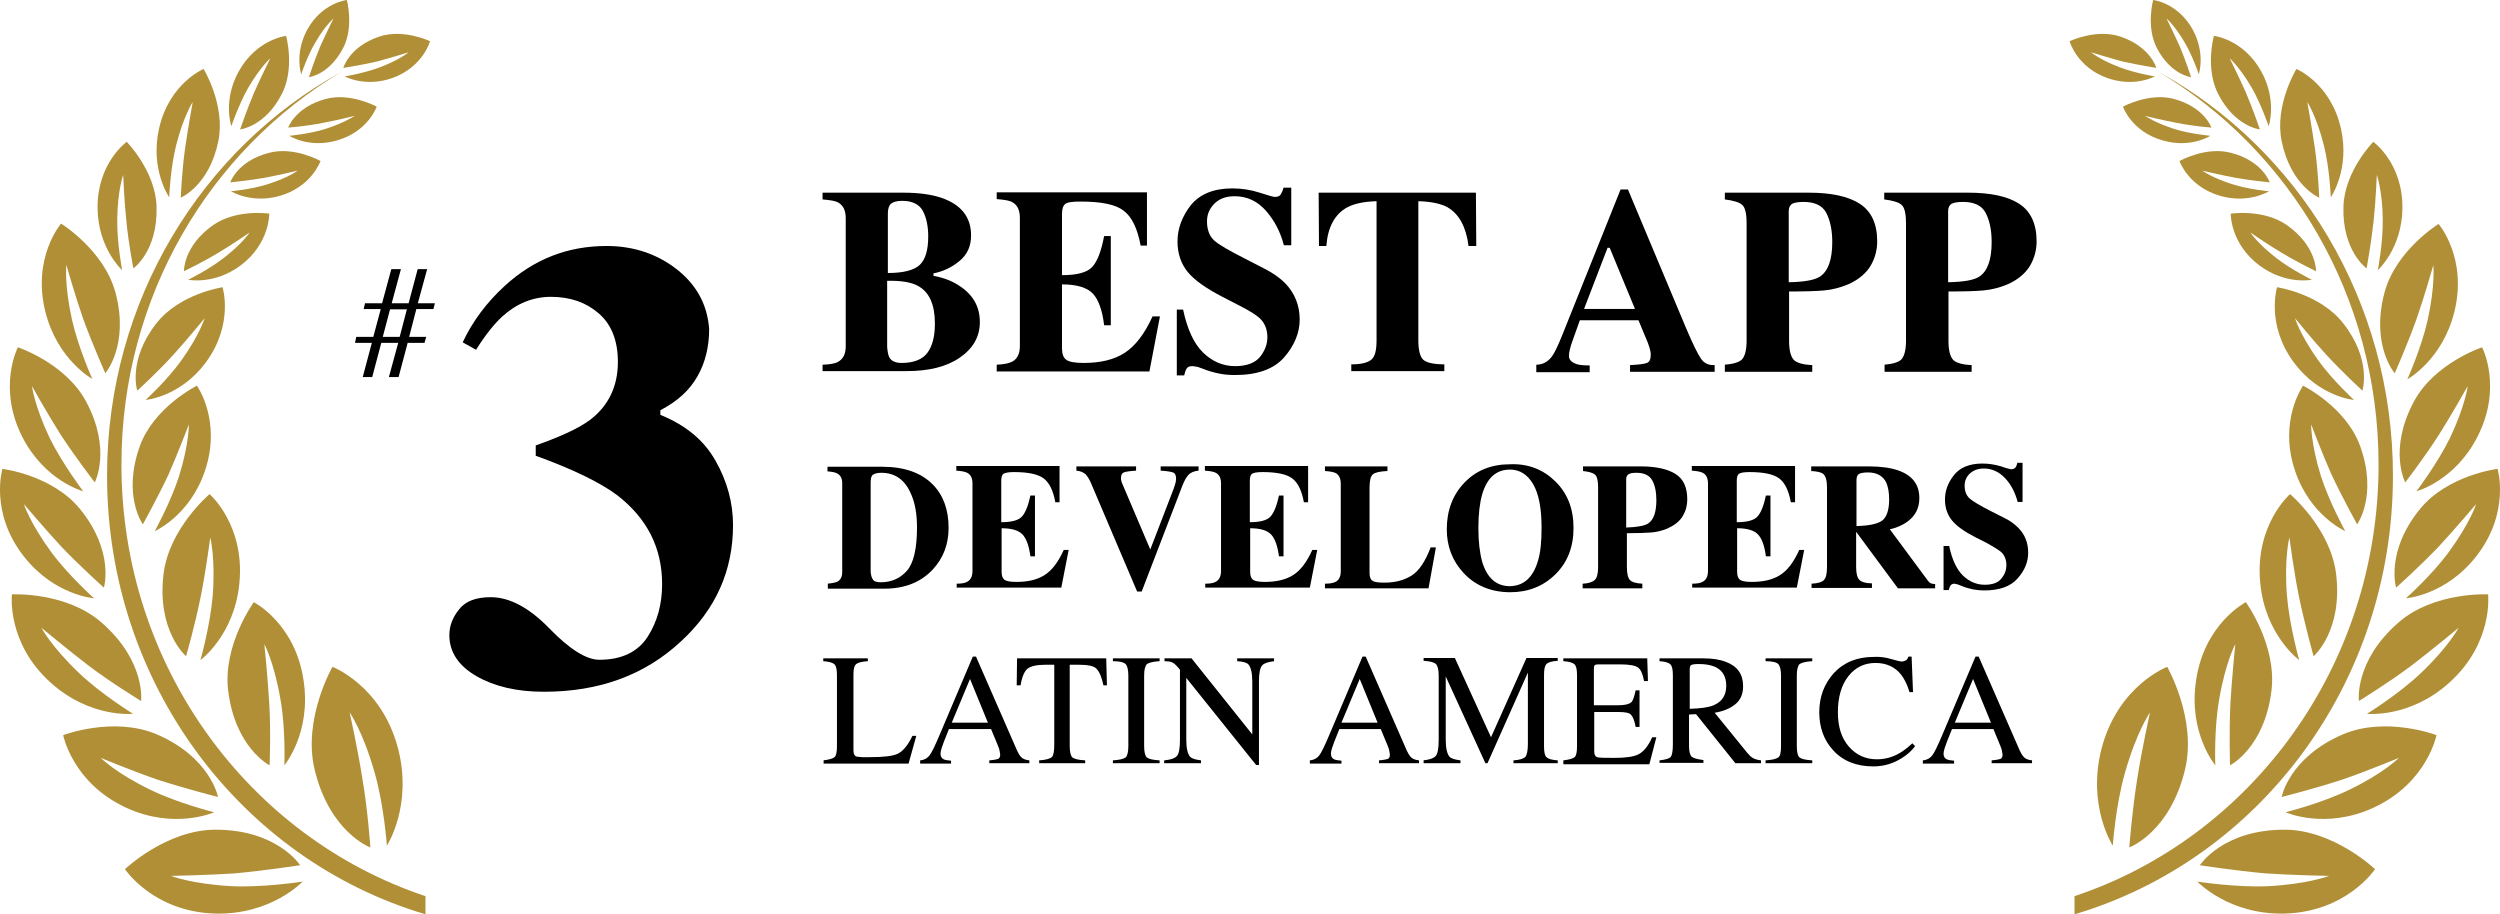 <svg xmlns="http://www.w3.org/2000/svg" width="175" height="64" viewBox="0 0 175 64" fill="none"><path d="M25.926 59.322C25.926 59.322 23.075 58.277 22.018 53.848C21.183 50.314 23.271 46.681 23.271 46.681C23.271 46.681 26.712 47.975 27.867 52.404C28.899 56.411 27.081 59.197 27.081 59.197C27.081 59.197 26.884 56.361 26.221 54.072C25.41 51.21 24.476 49.866 24.476 49.866C24.476 49.866 25.066 52.554 25.36 54.47C25.754 56.734 25.926 59.322 25.926 59.322Z" fill="#B08F36"></path><path d="M18.872 53.574C18.872 53.574 16.464 52.355 15.973 48.348C15.579 45.163 17.767 42.152 17.767 42.152C17.767 42.152 20.691 43.645 21.256 47.676C21.797 51.309 19.905 53.574 19.905 53.574C19.905 53.574 20.003 51.036 19.634 48.971C19.192 46.358 18.504 45.089 18.504 45.089C18.504 45.089 18.75 47.502 18.848 49.244C18.971 51.285 18.872 53.574 18.872 53.574Z" fill="#B08F36"></path><path d="M21.011 60.566C21.011 60.566 19.413 58.078 15.088 58.078C11.647 58.078 8.747 60.84 8.747 60.84C8.747 60.84 10.713 63.826 15.063 63.95C18.995 64.05 21.183 61.711 21.183 61.711C21.183 61.711 18.504 62.134 16.243 62.034C13.417 61.885 11.967 61.313 11.967 61.313C11.967 61.313 14.572 61.263 16.415 61.138C18.578 60.939 21.011 60.566 21.011 60.566Z" fill="#B08F36"></path><path d="M15.26 55.788C15.26 55.788 14.744 53.026 10.984 51.409C7.961 50.115 4.422 51.459 4.422 51.459C4.422 51.459 5.061 54.793 8.821 56.535C12.212 58.103 14.989 56.858 14.989 56.858C14.989 56.858 12.483 56.236 10.541 55.291C8.108 54.121 7.051 53.051 7.051 53.051C7.051 53.051 9.337 53.997 11.008 54.569C12.999 55.216 15.26 55.788 15.26 55.788Z" fill="#B08F36"></path><path d="M9.878 49.07C9.878 49.07 10.222 46.283 7.101 43.571C4.618 41.406 0.834 41.605 0.834 41.605C0.834 41.605 0.441 44.989 3.537 47.776C6.314 50.289 9.312 49.966 9.312 49.966C9.312 49.966 7.125 48.622 5.552 47.129C3.586 45.263 2.898 43.944 2.898 43.944C2.898 43.944 4.815 45.536 6.216 46.606C7.862 47.851 9.878 49.07 9.878 49.07Z" fill="#B08F36"></path><path d="M7.273 41.132C7.273 41.132 8.035 38.619 5.602 35.633C3.66 33.244 0.17 32.821 0.17 32.821C0.17 32.821 -0.739 35.857 1.645 38.918C3.783 41.68 6.585 41.879 6.585 41.879C6.585 41.879 4.791 40.286 3.586 38.644C2.087 36.603 1.669 35.285 1.669 35.285C1.669 35.285 3.169 37.051 4.299 38.271C5.651 39.689 7.273 41.132 7.273 41.132Z" fill="#B08F36"></path><path d="M6.634 33.767C6.634 33.767 7.838 31.477 6.019 28.093C4.569 25.406 1.252 24.311 1.252 24.311C1.252 24.311 -0.198 27.098 1.547 30.557C3.119 33.667 5.823 34.389 5.823 34.389C5.823 34.389 4.373 32.473 3.488 30.681C2.407 28.417 2.235 27.023 2.235 27.023C2.235 27.023 3.365 29.039 4.25 30.432C5.307 32.05 6.634 33.767 6.634 33.767Z" fill="#B08F36"></path><path d="M7.371 26.128C7.371 26.128 9.067 24.162 8.084 20.479C7.273 17.493 4.274 15.652 4.274 15.652C4.274 15.652 2.235 18.016 3.169 21.798C4.004 25.182 6.462 26.526 6.462 26.526C6.462 26.526 5.479 24.336 5.036 22.37C4.496 19.907 4.643 18.538 4.643 18.538C4.643 18.538 5.282 20.778 5.823 22.32C6.486 24.137 7.371 26.128 7.371 26.128Z" fill="#B08F36"></path><path d="M9.337 18.787C9.337 18.787 11.057 17.568 10.959 14.457C10.885 11.969 8.87 9.928 8.87 9.928C8.87 9.928 6.806 11.397 6.83 14.557C6.855 17.393 8.551 18.911 8.551 18.911C8.551 18.911 8.182 16.995 8.207 15.353C8.231 13.313 8.624 12.243 8.624 12.243C8.624 12.243 8.698 14.134 8.845 15.453C8.993 17.045 9.337 18.787 9.337 18.787Z" fill="#B08F36"></path><path d="M12.655 13.835C12.655 13.835 14.645 13.014 15.284 9.879C15.8 7.365 14.252 4.827 14.252 4.827C14.252 4.827 11.844 5.823 11.131 9.008C10.492 11.869 11.844 13.81 11.844 13.81C11.844 13.81 11.918 11.795 12.335 10.152C12.851 8.112 13.49 7.142 13.49 7.142C13.49 7.142 13.146 9.058 12.95 10.426C12.729 11.994 12.655 13.835 12.655 13.835Z" fill="#B08F36"></path><path d="M16.808 9.058C16.808 9.058 18.528 8.883 19.708 6.619C20.666 4.802 20.027 2.513 20.027 2.513C20.027 2.513 17.963 2.737 16.71 5.002C15.579 7.042 16.194 8.834 16.194 8.834C16.194 8.834 16.71 7.316 17.373 6.146C18.233 4.678 18.922 4.081 18.922 4.081C18.922 4.081 18.233 5.474 17.791 6.47C17.275 7.689 16.808 9.058 16.808 9.058Z" fill="#B08F36"></path><path d="M21.625 5.4C21.625 5.4 23.026 5.25 24.009 3.384C24.795 1.891 24.279 0 24.279 0C24.279 0 22.583 0.174 21.527 2.04C20.593 3.732 21.084 5.201 21.084 5.201C21.084 5.201 21.502 3.932 22.067 2.986C22.755 1.792 23.345 1.294 23.345 1.294C23.345 1.294 22.78 2.439 22.411 3.26C21.994 4.255 21.625 5.4 21.625 5.4Z" fill="#B08F36"></path><path d="M13.023 45.935C13.023 45.935 10.959 44.168 11.45 40.162C11.844 36.977 14.67 34.588 14.67 34.588C14.67 34.588 17.152 36.728 16.759 40.809C16.415 44.467 14.031 46.208 14.031 46.208C14.031 46.208 14.719 43.77 14.891 41.68C15.088 39.042 14.719 37.624 14.719 37.624C14.719 37.624 14.4 40.037 14.056 41.729C13.662 43.745 13.023 45.935 13.023 45.935Z" fill="#B08F36"></path><path d="M10.001 36.703C10.001 36.703 8.551 34.712 9.779 31.253C10.762 28.491 13.785 26.998 13.785 26.998C13.785 26.998 15.53 29.437 14.351 32.946C13.294 36.106 10.836 37.176 10.836 37.176C10.836 37.176 11.942 35.16 12.532 33.344C13.245 31.03 13.22 29.711 13.22 29.711C13.22 29.711 12.434 31.776 11.795 33.219C11.008 34.886 10.001 36.703 10.001 36.703Z" fill="#B08F36"></path><path d="M9.607 27.347C9.607 27.347 8.919 25.207 10.959 22.619C12.581 20.554 15.579 20.106 15.579 20.106C15.579 20.106 16.39 22.694 14.4 25.381C12.606 27.795 10.197 27.994 10.197 27.994C10.197 27.994 11.721 26.6 12.729 25.182C13.982 23.415 14.326 22.271 14.326 22.271C14.326 22.271 13.072 23.813 12.114 24.858C11.008 26.078 9.607 27.347 9.607 27.347Z" fill="#B08F36"></path><path d="M12.876 18.986C12.876 18.986 12.827 17.244 14.891 15.776C16.538 14.607 18.848 14.955 18.848 14.955C18.848 14.955 18.897 17.045 16.833 18.588C14.989 19.956 13.171 19.583 13.171 19.583C13.171 19.583 14.596 18.887 15.653 18.065C16.98 17.045 17.472 16.274 17.472 16.274C17.472 16.274 16.218 17.145 15.284 17.692C14.178 18.364 12.876 18.986 12.876 18.986Z" fill="#B08F36"></path><path d="M16.12 12.765C16.12 12.765 16.611 11.272 18.823 10.7C20.593 10.227 22.436 11.272 22.436 11.272C22.436 11.272 21.822 13.064 19.585 13.711C17.594 14.283 16.169 13.387 16.169 13.387C16.169 13.387 17.594 13.263 18.75 12.89C20.175 12.442 20.838 11.944 20.838 11.944C20.838 11.944 19.487 12.268 18.528 12.442C17.422 12.641 16.12 12.765 16.12 12.765Z" fill="#B08F36"></path><path d="M20.175 8.933C20.175 8.933 20.666 7.49 22.829 6.918C24.549 6.47 26.368 7.465 26.368 7.465C26.368 7.465 25.778 9.207 23.591 9.829C21.625 10.401 20.249 9.505 20.249 9.505C20.249 9.505 21.649 9.381 22.755 9.033C24.156 8.585 24.82 8.112 24.82 8.112C24.82 8.112 23.517 8.435 22.559 8.61C21.453 8.834 20.175 8.933 20.175 8.933Z" fill="#B08F36"></path><path d="M24.033 4.753C24.033 4.753 24.427 3.285 26.54 2.563C28.236 1.991 30.104 2.886 30.104 2.886C30.104 2.886 29.612 4.678 27.498 5.449C25.582 6.146 24.132 5.35 24.132 5.35C24.132 5.35 25.508 5.126 26.614 4.703C27.99 4.18 28.604 3.658 28.604 3.658C28.604 3.658 27.326 4.056 26.392 4.305C25.311 4.554 24.033 4.753 24.033 4.753Z" fill="#B08F36"></path><path d="M8.501 32.523C8.501 20.753 14.694 10.501 23.91 5.026C14.154 10.376 7.494 21.026 7.494 33.294C7.494 47.901 16.906 60.193 29.784 64V62.731C17.447 58.625 8.501 46.656 8.501 32.523Z" fill="url(#paint0_linear_137_1129)"></path><path d="M149.05 59.322C149.05 59.322 151.901 58.277 152.957 53.848C153.793 50.314 151.704 46.681 151.704 46.681C151.704 46.681 148.263 47.975 147.108 52.404C146.076 56.411 147.895 59.197 147.895 59.197C147.895 59.197 148.091 56.361 148.755 54.072C149.566 51.21 150.5 49.866 150.5 49.866C150.5 49.866 149.91 52.554 149.615 54.47C149.246 56.734 149.05 59.322 149.05 59.322Z" fill="#B08F36"></path><path d="M156.103 53.574C156.103 53.574 158.511 52.355 159.003 48.348C159.396 45.163 157.209 42.152 157.209 42.152C157.209 42.152 154.284 43.645 153.719 47.676C153.179 51.309 155.071 53.574 155.071 53.574C155.071 53.574 154.973 51.036 155.341 48.971C155.784 46.358 156.472 45.089 156.472 45.089C156.472 45.089 156.226 47.502 156.128 49.244C156.029 51.285 156.103 53.574 156.103 53.574Z" fill="#B08F36"></path><path d="M153.99 60.566C153.99 60.566 155.587 58.078 159.912 58.078C163.353 58.078 166.253 60.84 166.253 60.84C166.253 60.84 164.287 63.826 159.937 63.95C156.005 64.05 153.817 61.711 153.817 61.711C153.817 61.711 156.496 62.134 158.757 62.034C161.583 61.885 163.033 61.313 163.033 61.313C163.033 61.313 160.428 61.263 158.585 61.138C156.398 60.939 153.99 60.566 153.99 60.566Z" fill="#B08F36"></path><path d="M159.716 55.788C159.716 55.788 160.232 53.026 163.992 51.409C167.015 50.115 170.554 51.459 170.554 51.459C170.554 51.459 169.915 54.793 166.154 56.535C162.763 58.103 159.986 56.858 159.986 56.858C159.986 56.858 162.493 56.236 164.434 55.291C166.867 54.121 167.924 53.051 167.924 53.051C167.924 53.051 165.638 53.997 163.967 54.569C162.001 55.216 159.716 55.788 159.716 55.788Z" fill="#B08F36"></path><path d="M165.122 49.07C165.122 49.07 164.778 46.283 167.899 43.571C170.382 41.406 174.166 41.605 174.166 41.605C174.166 41.605 174.559 44.989 171.463 47.776C168.686 50.289 165.688 49.966 165.688 49.966C165.688 49.966 167.875 48.622 169.448 47.129C171.414 45.263 172.102 43.944 172.102 43.944C172.102 43.944 170.185 45.536 168.784 46.606C167.113 47.851 165.122 49.07 165.122 49.07Z" fill="#B08F36"></path><path d="M167.727 41.132C167.727 41.132 166.965 38.619 169.398 35.633C171.34 33.244 174.83 32.821 174.83 32.821C174.83 32.821 175.739 35.857 173.355 38.918C171.217 41.68 168.415 41.879 168.415 41.879C168.415 41.879 170.209 40.286 171.414 38.644C172.913 36.603 173.331 35.285 173.331 35.285C173.331 35.285 171.831 37.051 170.701 38.271C169.349 39.689 167.727 41.132 167.727 41.132Z" fill="#B08F36"></path><path d="M168.366 33.767C168.366 33.767 167.162 31.477 168.981 28.093C170.431 25.406 173.748 24.311 173.748 24.311C173.748 24.311 175.198 27.098 173.429 30.557C171.856 33.667 169.153 34.389 169.153 34.389C169.153 34.389 170.603 32.473 171.487 30.681C172.569 28.417 172.741 27.023 172.741 27.023C172.741 27.023 171.61 29.039 170.726 30.432C169.693 32.05 168.366 33.767 168.366 33.767Z" fill="#B08F36"></path><path d="M167.629 26.128C167.629 26.128 165.933 24.162 166.916 20.479C167.703 17.518 170.701 15.677 170.701 15.677C170.701 15.677 172.741 18.04 171.807 21.823C170.971 25.207 168.514 26.55 168.514 26.55C168.514 26.55 169.497 24.361 169.939 22.395C170.48 19.932 170.332 18.563 170.332 18.563C170.332 18.563 169.693 20.802 169.153 22.345C168.514 24.137 167.629 26.128 167.629 26.128Z" fill="#B08F36"></path><path d="M165.663 18.787C165.663 18.787 163.943 17.568 164.041 14.457C164.115 11.969 166.13 9.928 166.13 9.928C166.13 9.928 168.194 11.397 168.17 14.557C168.145 17.393 166.449 18.911 166.449 18.911C166.449 18.911 166.818 16.995 166.793 15.353C166.769 13.313 166.376 12.243 166.376 12.243C166.376 12.243 166.302 14.134 166.154 15.453C165.982 17.045 165.663 18.787 165.663 18.787Z" fill="#B08F36"></path><path d="M162.345 13.835C162.345 13.835 160.355 13.014 159.716 9.879C159.2 7.365 160.748 4.827 160.748 4.827C160.748 4.827 163.156 5.823 163.869 9.008C164.508 11.869 163.156 13.81 163.156 13.81C163.156 13.81 163.083 11.795 162.665 10.152C162.149 8.112 161.51 7.142 161.51 7.142C161.51 7.142 161.854 9.058 162.05 10.426C162.272 11.994 162.345 13.835 162.345 13.835Z" fill="#B08F36"></path><path d="M158.192 9.058C158.192 9.058 156.472 8.883 155.292 6.619C154.334 4.802 154.973 2.513 154.973 2.513C154.973 2.513 157.037 2.737 158.29 5.002C159.421 7.042 158.806 8.834 158.806 8.834C158.806 8.834 158.29 7.316 157.627 6.146C156.767 4.678 156.078 4.081 156.078 4.081C156.078 4.081 156.767 5.474 157.209 6.47C157.725 7.689 158.192 9.058 158.192 9.058Z" fill="#B08F36"></path><path d="M153.375 5.4C153.375 5.4 151.974 5.25 150.991 3.384C150.205 1.891 150.721 0 150.721 0C150.721 0 152.417 0.174 153.473 2.04C154.407 3.732 153.916 5.201 153.916 5.201C153.916 5.201 153.498 3.932 152.933 2.986C152.245 1.792 151.655 1.294 151.655 1.294C151.655 1.294 152.22 2.439 152.589 3.26C153.007 4.255 153.375 5.4 153.375 5.4Z" fill="#B08F36"></path><path d="M161.952 45.935C161.952 45.935 164.016 44.168 163.525 40.162C163.132 36.977 160.305 34.588 160.305 34.588C160.305 34.588 157.823 36.728 158.217 40.809C158.561 44.467 160.944 46.208 160.944 46.208C160.944 46.208 160.256 43.77 160.084 41.68C159.888 39.042 160.256 37.624 160.256 37.624C160.256 37.624 160.576 40.037 160.92 41.729C161.338 43.745 161.952 45.935 161.952 45.935Z" fill="#B08F36"></path><path d="M164.999 36.703C164.999 36.703 166.449 34.712 165.221 31.253C164.238 28.491 161.215 26.998 161.215 26.998C161.215 26.998 159.47 29.437 160.65 32.946C161.706 36.106 164.164 37.176 164.164 37.176C164.164 37.176 163.058 35.16 162.468 33.344C161.755 31.03 161.78 29.711 161.78 29.711C161.78 29.711 162.566 31.776 163.205 33.219C163.992 34.886 164.999 36.703 164.999 36.703Z" fill="#B08F36"></path><path d="M165.368 27.347C165.368 27.347 166.056 25.207 164.016 22.619C162.394 20.554 159.396 20.106 159.396 20.106C159.396 20.106 158.585 22.694 160.576 25.381C162.37 27.795 164.778 27.994 164.778 27.994C164.778 27.994 163.255 26.6 162.247 25.182C160.994 23.415 160.65 22.271 160.65 22.271C160.65 22.271 161.903 23.813 162.861 24.858C163.992 26.078 165.368 27.347 165.368 27.347Z" fill="#B08F36"></path><path d="M162.124 18.986C162.124 18.986 162.173 17.244 160.109 15.776C158.462 14.607 156.152 14.955 156.152 14.955C156.152 14.955 156.103 17.045 158.167 18.588C160.011 19.956 161.829 19.583 161.829 19.583C161.829 19.583 160.404 18.887 159.347 18.065C158.02 17.045 157.528 16.274 157.528 16.274C157.528 16.274 158.782 17.145 159.716 17.692C160.822 18.364 162.124 18.986 162.124 18.986Z" fill="#B08F36"></path><path d="M158.88 12.765C158.88 12.765 158.389 11.272 156.177 10.7C154.407 10.227 152.564 11.272 152.564 11.272C152.564 11.272 153.179 13.064 155.415 13.711C157.406 14.283 158.831 13.387 158.831 13.387C158.831 13.387 157.406 13.263 156.25 12.89C154.825 12.442 154.162 11.944 154.162 11.944C154.162 11.944 155.513 12.268 156.472 12.442C157.578 12.641 158.88 12.765 158.88 12.765Z" fill="#B08F36"></path><path d="M154.801 8.933C154.801 8.933 154.309 7.49 152.146 6.918C150.426 6.47 148.607 7.465 148.607 7.465C148.607 7.465 149.197 9.207 151.385 9.829C153.351 10.401 154.727 9.505 154.727 9.505C154.727 9.505 153.326 9.381 152.22 9.033C150.819 8.585 150.156 8.112 150.156 8.112C150.156 8.112 151.458 8.435 152.417 8.61C153.547 8.834 154.801 8.933 154.801 8.933Z" fill="#B08F36"></path><path d="M150.942 4.753C150.942 4.753 150.549 3.285 148.435 2.563C146.74 1.991 144.872 2.886 144.872 2.886C144.872 2.886 145.363 4.678 147.477 5.449C149.394 6.146 150.844 5.35 150.844 5.35C150.844 5.35 149.468 5.126 148.362 4.703C146.985 4.18 146.371 3.658 146.371 3.658C146.371 3.658 147.649 4.056 148.583 4.305C149.689 4.554 150.942 4.753 150.942 4.753Z" fill="#B08F36"></path><path d="M166.499 32.523C166.499 20.753 160.305 10.501 151.09 5.026C160.846 10.376 167.506 21.026 167.506 33.294C167.506 47.901 158.094 60.193 145.216 64V62.731C157.553 58.625 166.499 46.656 166.499 32.523Z" fill="url(#paint1_linear_137_1129)"></path><path d="M38.459 43.994C39.86 45.437 41.04 46.184 41.949 46.184C43.522 46.184 44.652 45.636 45.34 44.566C46.029 43.496 46.348 42.252 46.348 40.883C46.348 38.345 45.291 36.28 43.202 34.663C41.998 33.767 40.106 32.846 37.501 31.901V31.179C39.27 30.557 40.548 29.96 41.31 29.387C42.612 28.392 43.252 27.023 43.252 25.331C43.252 23.863 42.809 22.718 41.924 21.947C41.04 21.176 39.934 20.778 38.557 20.778C37.304 20.778 36.149 21.25 35.142 22.171C34.576 22.694 33.962 23.465 33.323 24.485L32.389 23.963C33.077 22.495 34.06 21.176 35.338 20.006C37.378 18.14 39.737 17.219 42.465 17.219C44.333 17.219 45.979 17.767 47.356 18.837C48.732 19.907 49.518 21.3 49.641 23.042C49.641 24.261 49.371 25.381 48.83 26.327C48.289 27.297 47.429 28.093 46.225 28.715V29.039C47.995 29.761 49.273 30.806 50.084 32.249C50.895 33.667 51.312 35.185 51.312 36.753C51.312 39.938 50.108 42.65 47.675 44.89C45.144 47.254 41.949 48.423 38.066 48.423C36.174 48.423 34.601 48.05 33.347 47.328C32.094 46.606 31.455 45.636 31.455 44.467C31.455 43.82 31.676 43.222 32.143 42.65C32.586 42.078 33.323 41.804 34.355 41.804C35.682 41.804 37.058 42.55 38.459 43.994Z" fill="black"></path><path d="M57.604 25.53C58.095 25.505 58.439 25.456 58.66 25.331C59.029 25.132 59.201 24.759 59.201 24.236V15.278C59.201 14.731 59.029 14.383 58.685 14.184C58.488 14.059 58.12 14.009 57.579 13.96V13.487H63.231C64.313 13.487 65.222 13.611 65.935 13.86C67.287 14.333 67.975 15.204 67.975 16.473C67.975 17.244 67.704 17.841 67.139 18.289C66.598 18.737 65.984 19.011 65.345 19.135V19.309C66.033 19.434 66.623 19.658 67.115 19.981C68.097 20.603 68.589 21.45 68.589 22.544C68.589 23.564 68.122 24.386 67.188 25.033C66.254 25.68 65.001 25.978 63.453 25.978H57.579V25.53H57.604ZM64.387 18.538C64.78 18.165 64.976 17.493 64.976 16.547C64.976 15.851 64.853 15.254 64.608 14.781C64.362 14.308 63.87 14.059 63.158 14.059C62.789 14.059 62.519 14.134 62.371 14.258C62.224 14.383 62.15 14.631 62.15 14.955V19.11C63.256 19.11 63.993 18.911 64.387 18.538ZM62.248 25.008C62.396 25.282 62.691 25.406 63.109 25.406C63.969 25.406 64.583 25.157 64.927 24.684C65.271 24.212 65.443 23.54 65.443 22.644C65.443 21.325 65.05 20.454 64.288 20.031C63.821 19.757 63.084 19.633 62.101 19.658V24.286C62.126 24.61 62.175 24.858 62.248 25.008Z" fill="black"></path><path d="M69.769 26.003V25.53C70.285 25.505 70.653 25.431 70.874 25.306C71.219 25.107 71.391 24.759 71.391 24.212V15.254C71.391 14.706 71.219 14.358 70.874 14.159C70.678 14.034 70.309 13.984 69.769 13.935V13.462H80.287V17.194H79.845C79.624 16 79.23 15.179 78.665 14.756C78.1 14.308 77.092 14.109 75.618 14.109C75.052 14.109 74.708 14.159 74.561 14.283C74.413 14.408 74.34 14.631 74.34 14.98V19.26C75.372 19.26 76.085 19.085 76.453 18.687C76.822 18.289 77.092 17.568 77.289 16.523H77.756V22.768H77.289C77.166 21.723 76.896 20.977 76.502 20.554C76.109 20.131 75.372 19.907 74.34 19.907V24.386C74.34 24.784 74.438 25.033 74.635 25.182C74.831 25.331 75.249 25.406 75.863 25.406C77.019 25.406 77.977 25.182 78.714 24.709C79.451 24.236 80.115 23.39 80.68 22.146H81.196L80.459 26.003H69.769Z" fill="black"></path><path d="M82.302 21.673H82.818C83.113 23.067 83.58 24.062 84.219 24.684C84.858 25.306 85.62 25.63 86.456 25.63C87.266 25.63 87.856 25.406 88.2 24.983C88.544 24.56 88.716 24.087 88.716 23.614C88.716 23.067 88.544 22.619 88.176 22.271C87.93 22.047 87.463 21.748 86.726 21.375L85.571 20.778C84.416 20.18 83.605 19.608 83.138 19.036C82.671 18.463 82.425 17.742 82.425 16.896C82.425 16 82.745 15.154 83.359 14.358C83.998 13.586 84.956 13.188 86.259 13.188C86.922 13.188 87.561 13.288 88.176 13.487C88.79 13.686 89.134 13.785 89.233 13.785C89.429 13.785 89.577 13.736 89.65 13.611C89.724 13.487 89.798 13.338 89.847 13.138H90.388V17.169H89.872C89.626 16.224 89.208 15.428 88.618 14.756C88.028 14.084 87.291 13.736 86.431 13.736C85.817 13.736 85.35 13.91 85.006 14.258C84.662 14.607 84.49 15.005 84.49 15.502C84.49 16.075 84.662 16.523 84.981 16.821C85.3 17.12 86.038 17.543 87.168 18.115L88.52 18.812C89.11 19.11 89.601 19.459 89.97 19.832C90.633 20.529 90.978 21.375 90.978 22.37C90.978 23.291 90.609 24.187 89.896 25.008C89.183 25.829 88.028 26.252 86.456 26.252C86.087 26.252 85.718 26.227 85.35 26.152C84.981 26.078 84.612 25.978 84.244 25.829L83.9 25.704C83.826 25.68 83.728 25.655 83.654 25.655C83.58 25.63 83.506 25.63 83.457 25.63C83.261 25.63 83.138 25.68 83.064 25.804C82.99 25.904 82.941 26.078 82.892 26.277H82.376V21.673H82.302Z" fill="black"></path><path d="M92.305 13.487H103.314L103.339 17.219H102.798C102.626 15.876 102.135 14.98 101.324 14.507C100.857 14.258 100.193 14.109 99.284 14.084V23.838C99.284 24.51 99.407 24.983 99.628 25.182C99.849 25.381 100.341 25.505 101.103 25.505V25.978H94.59V25.505C95.303 25.505 95.77 25.381 96.016 25.157C96.261 24.933 96.359 24.485 96.359 23.813V14.084C95.475 14.109 94.787 14.258 94.32 14.507C93.435 14.98 92.944 15.9 92.845 17.219H92.329L92.305 13.487Z" fill="black"></path><path d="M107.591 25.53C108.033 25.505 108.377 25.306 108.647 24.933C108.819 24.709 109.065 24.187 109.385 23.39L113.44 13.263H113.956L118.035 22.992C118.502 24.087 118.846 24.784 119.067 25.107C119.289 25.431 119.608 25.58 120.026 25.555V26.028H114.103V25.555C114.693 25.53 115.086 25.481 115.283 25.406C115.479 25.331 115.553 25.132 115.553 24.809C115.553 24.659 115.504 24.436 115.406 24.162C115.357 23.988 115.258 23.788 115.16 23.54L114.693 22.42H110.589C110.319 23.166 110.146 23.639 110.073 23.863C109.901 24.336 109.827 24.684 109.827 24.908C109.827 25.182 109.999 25.356 110.343 25.481C110.54 25.555 110.859 25.58 111.277 25.58V26.053H107.541V25.53H107.591ZM114.447 21.624L112.678 17.344H112.53L110.884 21.624H114.447Z" fill="black"></path><path d="M120.739 25.53C121.328 25.481 121.746 25.356 121.943 25.157C122.139 24.933 122.262 24.51 122.262 23.863V15.652C122.262 14.955 122.164 14.507 121.943 14.333C121.746 14.159 121.328 14.034 120.739 13.96V13.487H126.612C128.16 13.487 129.365 13.736 130.176 14.258C130.987 14.781 131.404 15.652 131.404 16.896C131.404 17.493 131.257 18.065 130.938 18.613C130.618 19.135 130.102 19.583 129.365 19.907C128.824 20.131 128.259 20.28 127.694 20.33C127.153 20.38 126.317 20.404 125.236 20.404V23.863C125.236 24.535 125.359 24.983 125.58 25.207C125.801 25.406 126.219 25.53 126.858 25.555V26.028H120.739V25.53ZM127.399 19.359C127.964 18.986 128.259 18.19 128.259 16.946C128.259 16.099 128.111 15.428 127.841 14.905C127.571 14.383 127.03 14.134 126.244 14.134C125.875 14.134 125.629 14.184 125.457 14.258C125.31 14.358 125.211 14.507 125.211 14.781V19.757C126.317 19.733 127.03 19.608 127.399 19.359Z" fill="black"></path><path d="M131.896 25.53C132.486 25.481 132.904 25.356 133.1 25.157C133.297 24.933 133.42 24.51 133.42 23.863V15.652C133.42 14.955 133.321 14.507 133.1 14.333C132.904 14.159 132.486 14.034 131.896 13.96V13.487H137.77C139.318 13.487 140.522 13.736 141.333 14.258C142.144 14.781 142.562 15.652 142.562 16.896C142.562 17.493 142.414 18.065 142.095 18.613C141.775 19.135 141.259 19.583 140.522 19.907C139.981 20.131 139.416 20.28 138.851 20.33C138.31 20.38 137.475 20.404 136.393 20.404V23.863C136.393 24.535 136.516 24.983 136.737 25.207C136.959 25.406 137.376 25.53 138.015 25.555V26.028H131.921V25.53H131.896ZM138.556 19.359C139.121 18.986 139.416 18.19 139.416 16.946C139.416 16.099 139.269 15.428 138.998 14.905C138.728 14.383 138.187 14.134 137.401 14.134C137.032 14.134 136.787 14.184 136.615 14.258C136.467 14.358 136.369 14.507 136.369 14.781V19.757C137.475 19.733 138.187 19.608 138.556 19.359Z" fill="black"></path><path d="M57.899 40.858C58.218 40.834 58.439 40.784 58.587 40.734C58.833 40.61 58.955 40.386 58.955 40.037V33.816C58.955 33.493 58.833 33.269 58.611 33.145C58.488 33.07 58.243 33.02 57.923 32.995V32.672H61.757C63.305 32.672 64.485 33.095 65.296 33.916C66.033 34.663 66.402 35.683 66.402 36.952C66.402 38.096 66.033 39.067 65.296 39.863C64.46 40.759 63.33 41.207 61.904 41.207H57.948V40.858H57.899ZM61.118 40.585C61.192 40.709 61.388 40.759 61.659 40.759C62.396 40.759 63.01 40.485 63.477 39.963C63.944 39.44 64.19 38.42 64.19 36.927C64.19 36.031 64.067 35.26 63.797 34.638C63.379 33.617 62.691 33.095 61.683 33.095C61.364 33.095 61.143 33.169 61.044 33.294C60.971 33.394 60.946 33.568 60.946 33.816V40.037C60.971 40.286 61.02 40.46 61.118 40.585Z" fill="black"></path><path d="M66.967 41.182V40.858C67.336 40.858 67.581 40.809 67.729 40.709C67.95 40.585 68.073 40.336 68.073 39.963V33.841C68.073 33.468 67.95 33.219 67.704 33.095C67.557 33.02 67.311 32.971 66.942 32.946V32.622H74.168V35.16H73.873C73.725 34.339 73.455 33.792 73.062 33.493C72.669 33.194 71.981 33.045 70.973 33.045C70.58 33.045 70.359 33.095 70.236 33.169C70.137 33.244 70.088 33.418 70.088 33.642V36.554C70.801 36.554 71.292 36.429 71.538 36.156C71.784 35.882 71.981 35.384 72.128 34.687H72.447V38.943H72.128C72.03 38.221 71.858 37.723 71.587 37.425C71.317 37.126 70.825 36.977 70.113 36.977V40.037C70.113 40.311 70.186 40.485 70.309 40.585C70.457 40.684 70.727 40.734 71.145 40.734C71.956 40.734 72.595 40.585 73.111 40.261C73.627 39.938 74.069 39.365 74.463 38.495H74.807L74.291 41.132H66.967V41.182Z" fill="black"></path><path d="M79.525 32.647V32.946C79.083 32.971 78.788 33.02 78.665 33.07C78.542 33.12 78.468 33.244 78.468 33.468C78.468 33.543 78.468 33.593 78.493 33.642C78.493 33.692 78.518 33.767 78.542 33.816L80.533 38.495H80.508L82.155 34.215C82.179 34.115 82.228 34.016 82.253 33.916C82.302 33.767 82.327 33.617 82.327 33.518C82.327 33.269 82.253 33.12 82.106 33.07C81.958 33.02 81.688 32.971 81.246 32.946V32.647H83.9V32.946C83.605 32.971 83.359 33.07 83.212 33.219C83.064 33.369 82.917 33.617 82.769 33.991L79.918 41.406H79.599L76.379 33.841C76.257 33.543 76.109 33.319 75.986 33.194C75.839 33.07 75.642 32.971 75.347 32.946V32.647H79.525Z" fill="black"></path><path d="M84.367 41.182V40.858C84.735 40.858 84.981 40.809 85.128 40.709C85.35 40.585 85.472 40.336 85.472 39.963V33.841C85.472 33.468 85.35 33.219 85.104 33.095C84.956 33.02 84.711 32.971 84.342 32.946V32.622H91.567V35.16H91.272C91.125 34.339 90.855 33.792 90.461 33.493C90.068 33.194 89.38 33.045 88.372 33.045C87.979 33.045 87.734 33.095 87.635 33.169C87.537 33.244 87.488 33.418 87.488 33.642V36.554C88.2 36.554 88.692 36.429 88.938 36.156C89.183 35.882 89.38 35.384 89.528 34.687H89.847V38.943H89.528C89.429 38.221 89.257 37.723 88.987 37.425C88.716 37.126 88.225 36.977 87.512 36.977V40.037C87.512 40.311 87.586 40.485 87.709 40.585C87.856 40.684 88.127 40.734 88.544 40.734C89.331 40.734 89.994 40.585 90.51 40.261C91.027 39.938 91.469 39.365 91.862 38.495H92.206L91.69 41.132H84.367V41.182Z" fill="black"></path><path d="M92.747 40.858C93.091 40.858 93.337 40.809 93.484 40.734C93.73 40.61 93.853 40.361 93.853 39.988V33.866C93.853 33.493 93.73 33.244 93.509 33.12C93.361 33.045 93.115 32.995 92.747 32.971V32.647H97.121V32.971C96.605 32.995 96.261 33.07 96.114 33.194C95.942 33.319 95.868 33.642 95.868 34.14V40.112C95.868 40.386 95.942 40.585 96.089 40.659C96.237 40.759 96.507 40.784 96.925 40.784C97.687 40.784 98.301 40.61 98.817 40.286C99.333 39.963 99.776 39.291 100.144 38.32H100.513L99.997 41.182H92.747V40.858Z" fill="black"></path><path d="M108.869 33.692C109.729 34.538 110.146 35.608 110.146 36.952C110.146 38.295 109.729 39.365 108.869 40.212C108.033 41.033 106.976 41.456 105.723 41.456C104.396 41.456 103.29 41.008 102.454 40.112C101.668 39.266 101.275 38.246 101.275 37.051C101.275 35.733 101.692 34.638 102.503 33.792C103.339 32.921 104.396 32.498 105.723 32.498C106.976 32.448 108.033 32.871 108.869 33.692ZM107.64 39.316C107.836 38.718 107.91 37.922 107.91 36.927C107.91 35.583 107.714 34.563 107.32 33.891C106.927 33.219 106.386 32.871 105.698 32.871C104.74 32.871 104.101 33.443 103.757 34.588C103.585 35.185 103.486 35.981 103.486 36.952C103.486 37.922 103.585 38.718 103.757 39.341C104.101 40.46 104.74 41.033 105.698 41.033C106.657 41.008 107.296 40.435 107.64 39.316Z" fill="black"></path><path d="M110.81 40.858C111.228 40.834 111.498 40.734 111.646 40.585C111.793 40.435 111.867 40.137 111.867 39.689V34.115C111.867 33.642 111.793 33.344 111.646 33.219C111.498 33.095 111.228 33.02 110.81 32.971V32.647H114.84C115.897 32.647 116.708 32.821 117.273 33.169C117.839 33.518 118.109 34.115 118.109 34.961C118.109 35.384 118.011 35.757 117.79 36.131C117.568 36.504 117.2 36.778 116.708 37.002C116.34 37.151 115.946 37.25 115.578 37.275C115.209 37.3 114.644 37.325 113.882 37.325V39.689C113.882 40.162 113.956 40.46 114.103 40.61C114.251 40.759 114.546 40.834 114.963 40.858V41.182H110.785V40.858H110.81ZM115.357 36.653C115.75 36.404 115.946 35.857 115.946 35.011C115.946 34.439 115.848 33.966 115.651 33.617C115.455 33.269 115.086 33.095 114.546 33.095C114.3 33.095 114.128 33.12 114.005 33.194C113.907 33.244 113.833 33.369 113.833 33.543V36.927C114.619 36.902 115.111 36.803 115.357 36.653Z" fill="black"></path><path d="M118.453 41.182V40.858C118.822 40.858 119.067 40.809 119.215 40.709C119.436 40.585 119.559 40.336 119.559 39.963V33.841C119.559 33.468 119.436 33.219 119.19 33.095C119.043 33.02 118.797 32.971 118.428 32.946V32.622H125.654V35.16H125.359C125.211 34.339 124.941 33.792 124.548 33.493C124.155 33.194 123.467 33.045 122.459 33.045C122.066 33.045 121.82 33.095 121.722 33.169C121.623 33.244 121.574 33.418 121.574 33.642V36.554C122.287 36.554 122.778 36.429 123.024 36.156C123.27 35.882 123.467 35.384 123.614 34.687H123.933V38.943H123.614C123.516 38.221 123.344 37.723 123.073 37.425C122.803 37.126 122.311 36.977 121.599 36.977V40.037C121.599 40.311 121.672 40.485 121.795 40.585C121.943 40.684 122.213 40.734 122.631 40.734C123.417 40.734 124.081 40.585 124.597 40.261C125.113 39.938 125.555 39.365 125.949 38.495H126.293L125.777 41.132H118.453V41.182Z" fill="black"></path><path d="M126.809 40.858C127.227 40.834 127.522 40.759 127.669 40.61C127.816 40.46 127.89 40.162 127.89 39.689V34.115C127.89 33.617 127.792 33.319 127.62 33.169C127.497 33.07 127.227 32.995 126.784 32.971V32.647H130.815C131.65 32.647 132.338 32.746 132.854 32.921C133.862 33.269 134.354 33.916 134.354 34.862C134.354 35.558 134.083 36.081 133.567 36.479C133.174 36.778 132.732 36.952 132.289 37.051L134.943 40.635C135.017 40.734 135.091 40.809 135.165 40.834C135.238 40.858 135.337 40.883 135.459 40.883V41.182H132.854L129.93 37.225V39.689C129.93 40.137 130.004 40.435 130.151 40.585C130.299 40.734 130.593 40.834 131.036 40.834V41.157H126.809V40.858ZM131.699 36.479C132.043 36.255 132.24 35.757 132.24 34.961C132.24 34.464 132.166 34.09 132.043 33.792C131.822 33.319 131.38 33.07 130.766 33.07C130.421 33.07 130.2 33.12 130.102 33.194C130.004 33.269 129.954 33.418 129.954 33.617V36.827C130.741 36.803 131.331 36.703 131.699 36.479Z" fill="black"></path><path d="M136.442 38.221C136.639 39.166 136.959 39.838 137.401 40.286C137.843 40.709 138.359 40.933 138.925 40.933C139.49 40.933 139.883 40.784 140.104 40.485C140.35 40.187 140.448 39.888 140.448 39.565C140.448 39.191 140.325 38.868 140.08 38.644C139.908 38.495 139.588 38.295 139.097 38.022L138.31 37.624C137.524 37.225 136.959 36.827 136.639 36.429C136.32 36.031 136.148 35.558 136.148 34.961C136.148 34.339 136.369 33.767 136.787 33.244C137.204 32.722 137.868 32.448 138.777 32.448C139.22 32.448 139.662 32.523 140.08 32.647C140.497 32.796 140.743 32.846 140.792 32.846C140.94 32.846 141.014 32.796 141.087 32.722C141.136 32.647 141.186 32.547 141.21 32.398H141.579V35.135H141.235C141.063 34.488 140.792 33.941 140.375 33.493C139.957 33.045 139.465 32.796 138.875 32.796C138.458 32.796 138.138 32.921 137.892 33.145C137.647 33.369 137.524 33.667 137.524 33.991C137.524 34.389 137.647 34.687 137.868 34.886C138.089 35.086 138.581 35.384 139.367 35.782L140.301 36.255C140.719 36.454 141.038 36.703 141.284 36.952C141.751 37.425 141.972 37.997 141.972 38.694C141.972 39.341 141.726 39.938 141.235 40.485C140.743 41.057 139.957 41.331 138.875 41.331C138.63 41.331 138.384 41.306 138.114 41.257C137.868 41.207 137.598 41.132 137.352 41.033L137.106 40.933C137.057 40.908 137.008 40.908 136.934 40.883C136.885 40.883 136.836 40.858 136.811 40.858C136.688 40.858 136.59 40.908 136.541 40.983C136.492 41.057 136.442 41.157 136.418 41.306H136.049V38.221H136.442Z" fill="black"></path><path d="M57.628 53.225C58.046 53.176 58.292 53.101 58.415 53.002C58.538 52.902 58.587 52.628 58.587 52.23V47.278C58.587 46.88 58.538 46.631 58.415 46.507C58.292 46.383 58.022 46.308 57.628 46.283V46.084H60.749V46.283C60.332 46.308 60.061 46.383 59.938 46.482C59.791 46.606 59.742 46.831 59.742 47.204V52.554C59.742 52.678 59.766 52.778 59.816 52.852C59.865 52.927 59.938 52.977 60.086 52.977C60.16 52.977 60.258 53.002 60.356 53.002C60.454 53.002 60.627 53.002 60.872 53.002C61.855 53.002 62.519 52.927 62.863 52.753C63.207 52.578 63.551 52.18 63.87 51.509H64.141L63.6 53.45H57.653V53.225H57.628Z" fill="black"></path><path d="M64.411 53.45V53.225C64.706 53.201 64.903 53.076 65.05 52.902C65.198 52.728 65.443 52.23 65.787 51.409L68.097 45.96H68.319L71.071 52.255C71.243 52.678 71.391 52.927 71.513 53.026C71.612 53.126 71.808 53.201 72.054 53.225V53.425H69.252V53.225C69.572 53.201 69.793 53.151 69.867 53.126C69.965 53.076 70.014 52.977 70.014 52.827C70.014 52.778 69.99 52.678 69.965 52.529C69.941 52.38 69.867 52.255 69.818 52.106L69.375 51.036H66.426C66.131 51.757 65.959 52.205 65.91 52.38C65.861 52.529 65.837 52.678 65.837 52.753C65.837 52.952 65.91 53.076 66.058 53.151C66.156 53.201 66.328 53.225 66.574 53.25V53.45H64.411ZM69.154 50.588L67.901 47.527L66.623 50.588H69.154Z" fill="black"></path><path d="M71.194 46.084H77.436L77.485 47.975H77.24C77.117 47.378 76.945 47.005 76.748 46.806C76.552 46.606 76.134 46.532 75.495 46.532H74.88V52.23C74.88 52.653 74.954 52.927 75.077 53.026C75.2 53.126 75.495 53.201 75.962 53.225V53.425H72.742V53.225C73.209 53.201 73.504 53.101 73.627 53.002C73.75 52.877 73.799 52.578 73.799 52.106V46.532H73.185C72.57 46.532 72.153 46.631 71.931 46.806C71.71 46.98 71.538 47.378 71.44 47.975H71.169L71.194 46.084Z" fill="black"></path><path d="M77.903 53.225C78.346 53.201 78.641 53.126 78.788 53.026C78.911 52.927 78.984 52.653 78.984 52.23V47.278C78.984 46.88 78.911 46.606 78.788 46.482C78.665 46.358 78.37 46.283 77.903 46.283V46.084H81.172V46.283C80.729 46.308 80.434 46.383 80.287 46.482C80.164 46.606 80.09 46.855 80.09 47.278V52.23C80.09 52.653 80.164 52.927 80.287 53.026C80.41 53.126 80.705 53.201 81.172 53.225V53.425H77.903V53.225Z" fill="black"></path><path d="M81.516 53.225C81.983 53.176 82.253 53.076 82.4 52.902C82.523 52.753 82.597 52.38 82.597 51.782V46.88L82.45 46.706C82.278 46.507 82.155 46.407 82.032 46.358C81.909 46.308 81.737 46.283 81.516 46.283V46.084H83.408L87.66 51.409V47.701C87.66 47.104 87.561 46.706 87.389 46.507C87.266 46.383 87.021 46.308 86.603 46.283V46.084H89.183V46.283C88.766 46.333 88.471 46.432 88.348 46.582C88.2 46.756 88.127 47.129 88.127 47.701V53.549H87.93L83.04 47.453V51.782C83.04 52.38 83.138 52.778 83.31 52.977C83.433 53.101 83.678 53.176 84.072 53.225V53.425H81.491V53.225H81.516Z" fill="black"></path><path d="M91.69 53.45V53.225C91.985 53.201 92.182 53.076 92.329 52.902C92.477 52.728 92.722 52.23 93.066 51.409L95.376 45.96H95.598L98.35 52.255C98.522 52.678 98.67 52.927 98.793 53.026C98.891 53.126 99.087 53.201 99.333 53.225V53.425H96.532V53.225C96.851 53.201 97.072 53.151 97.146 53.126C97.244 53.076 97.293 52.977 97.293 52.827C97.293 52.778 97.269 52.678 97.244 52.529C97.22 52.38 97.146 52.255 97.097 52.106L96.654 51.036H93.754C93.46 51.757 93.288 52.205 93.238 52.38C93.189 52.529 93.165 52.678 93.165 52.753C93.165 52.952 93.238 53.076 93.386 53.151C93.484 53.201 93.656 53.225 93.902 53.25V53.45H91.69ZM96.433 50.588L95.18 47.527L93.902 50.588H96.433Z" fill="black"></path><path d="M99.628 53.225C100.095 53.176 100.365 53.076 100.513 52.902C100.636 52.753 100.709 52.38 100.709 51.782V47.278C100.709 46.88 100.636 46.606 100.513 46.482C100.39 46.358 100.095 46.283 99.653 46.258V46.059H101.84L104.371 51.608L106.853 46.059H109.041V46.258C108.623 46.283 108.377 46.358 108.254 46.482C108.131 46.606 108.082 46.855 108.082 47.254V52.23C108.082 52.628 108.131 52.902 108.254 53.002C108.377 53.126 108.647 53.201 109.041 53.225V53.425H105.944V53.225C106.386 53.201 106.657 53.101 106.78 52.977C106.878 52.852 106.952 52.554 106.952 52.081V47.079L104.125 53.425H103.978L101.201 47.353V51.782C101.201 52.38 101.299 52.778 101.471 52.977C101.594 53.101 101.84 53.176 102.233 53.225V53.425H99.653V53.225H99.628Z" fill="black"></path><path d="M109.434 53.225C109.852 53.176 110.097 53.101 110.22 53.002C110.343 52.902 110.392 52.628 110.392 52.23V47.278C110.392 46.88 110.343 46.631 110.22 46.507C110.097 46.383 109.827 46.308 109.434 46.283V46.084H115.307L115.357 47.676H115.086C114.988 47.179 114.865 46.88 114.668 46.731C114.472 46.582 114.054 46.507 113.415 46.507H111.916C111.744 46.507 111.646 46.532 111.621 46.582C111.572 46.631 111.572 46.731 111.572 46.88V49.369H113.268C113.735 49.369 114.029 49.294 114.177 49.169C114.324 49.045 114.398 48.746 114.496 48.324H114.767V50.886H114.496C114.423 50.464 114.3 50.165 114.177 50.04C114.054 49.891 113.759 49.841 113.292 49.841H111.596V52.603C111.596 52.827 111.67 52.952 111.793 53.002C111.941 53.051 112.358 53.051 113.046 53.051C113.784 53.051 114.349 52.977 114.693 52.803C115.037 52.628 115.381 52.23 115.651 51.608H115.946L115.455 53.499H109.434V53.225Z" fill="black"></path><path d="M116.168 53.225C116.585 53.176 116.856 53.101 116.954 52.977C117.052 52.852 117.101 52.554 117.101 52.106V47.278C117.101 46.88 117.052 46.631 116.929 46.507C116.807 46.383 116.561 46.308 116.168 46.283V46.084H119.215C119.854 46.084 120.37 46.159 120.812 46.333C121.623 46.631 122.017 47.204 122.017 48.025C122.017 48.572 121.845 48.995 121.476 49.294C121.107 49.593 120.64 49.792 120.026 49.891L122.311 52.703C122.459 52.877 122.582 53.002 122.729 53.076C122.877 53.151 123.049 53.201 123.27 53.225V53.425H121.476L118.723 49.991L118.232 50.016V52.205C118.232 52.628 118.306 52.877 118.428 52.977C118.551 53.076 118.822 53.151 119.24 53.201V53.4H116.168V53.225ZM119.952 49.369C120.542 49.12 120.837 48.672 120.837 48C120.837 47.353 120.567 46.905 120.051 46.681C119.78 46.557 119.387 46.482 118.945 46.482C118.625 46.482 118.453 46.507 118.379 46.557C118.306 46.606 118.281 46.706 118.281 46.88V49.617C119.043 49.593 119.608 49.518 119.952 49.369Z" fill="black"></path><path d="M123.589 53.225C124.032 53.201 124.327 53.126 124.474 53.026C124.622 52.927 124.671 52.653 124.671 52.23V47.278C124.671 46.88 124.597 46.606 124.474 46.482C124.351 46.358 124.056 46.283 123.589 46.283V46.084H126.858V46.283C126.416 46.308 126.121 46.383 125.973 46.482C125.85 46.606 125.777 46.855 125.777 47.278V52.23C125.777 52.653 125.85 52.927 125.973 53.026C126.096 53.126 126.391 53.201 126.858 53.225V53.425H123.589V53.225Z" fill="black"></path><path d="M132.387 46.134C132.805 46.258 133.051 46.308 133.1 46.308C133.198 46.308 133.297 46.283 133.395 46.233C133.493 46.184 133.543 46.084 133.592 45.96H133.813L133.911 48.448H133.665C133.518 47.95 133.321 47.552 133.1 47.254C132.658 46.681 132.043 46.407 131.282 46.407C130.52 46.407 129.881 46.706 129.389 47.328C128.898 47.95 128.652 48.796 128.652 49.866C128.652 50.862 128.898 51.658 129.414 52.255C129.93 52.852 130.593 53.151 131.38 53.151C131.945 53.151 132.486 53.002 132.953 52.728C133.223 52.578 133.543 52.33 133.862 52.031L134.059 52.23C133.813 52.554 133.518 52.827 133.149 53.051C132.535 53.45 131.871 53.648 131.134 53.648C129.954 53.648 128.996 53.275 128.308 52.504C127.669 51.807 127.349 50.911 127.349 49.866C127.349 48.771 127.694 47.876 128.357 47.129C129.07 46.358 130.004 45.984 131.159 45.984C131.577 45.96 131.97 46.009 132.387 46.134Z" fill="black"></path><path d="M134.599 53.45V53.225C134.894 53.201 135.091 53.076 135.238 52.902C135.386 52.728 135.631 52.23 135.976 51.409L138.286 45.96H138.507L141.259 52.255C141.431 52.678 141.579 52.927 141.702 53.026C141.8 53.126 141.997 53.201 142.242 53.225V53.425H139.416V53.225C139.736 53.201 139.957 53.151 140.031 53.126C140.129 53.076 140.178 52.977 140.178 52.827C140.178 52.778 140.153 52.678 140.129 52.529C140.104 52.38 140.031 52.255 139.981 52.106L139.539 51.036H136.639C136.344 51.757 136.172 52.205 136.123 52.38C136.074 52.529 136.049 52.678 136.049 52.753C136.049 52.952 136.123 53.076 136.27 53.151C136.369 53.201 136.541 53.225 136.787 53.25V53.45H134.599ZM139.367 50.588L138.114 47.527L136.836 50.588H139.367Z" fill="black"></path><path d="M27.978 23.581L28.482 21.651H27.304L26.794 23.581H27.978ZM24.938 23.581H26.132L26.652 21.634H25.458L25.551 21.229H26.745L27.392 18.839H28.065L27.419 21.229H28.602L29.238 18.839H29.9L29.248 21.229H30.442L30.338 21.634H29.144L28.64 23.581H29.834L29.714 24.002H28.536L27.901 26.393H27.222L27.874 24.002H26.69L26.055 26.393H25.392L26.028 24.002H24.85L24.938 23.581Z" fill="black"></path><defs><linearGradient id="paint0_linear_137_1129" x1="195.382" y1="25.236" x2="197.625" y2="9.725" gradientUnits="userSpaceOnUse"><stop stop-color="#B08F36"></stop><stop offset="0.606" stop-color="white" stop-opacity="0"></stop></linearGradient><linearGradient id="paint1_linear_137_1129" x1="-20.425" y1="25.236" x2="-22.669" y2="9.725" gradientUnits="userSpaceOnUse"><stop stop-color="#B08F36"></stop><stop offset="0.606" stop-color="white" stop-opacity="0"></stop></linearGradient></defs></svg>